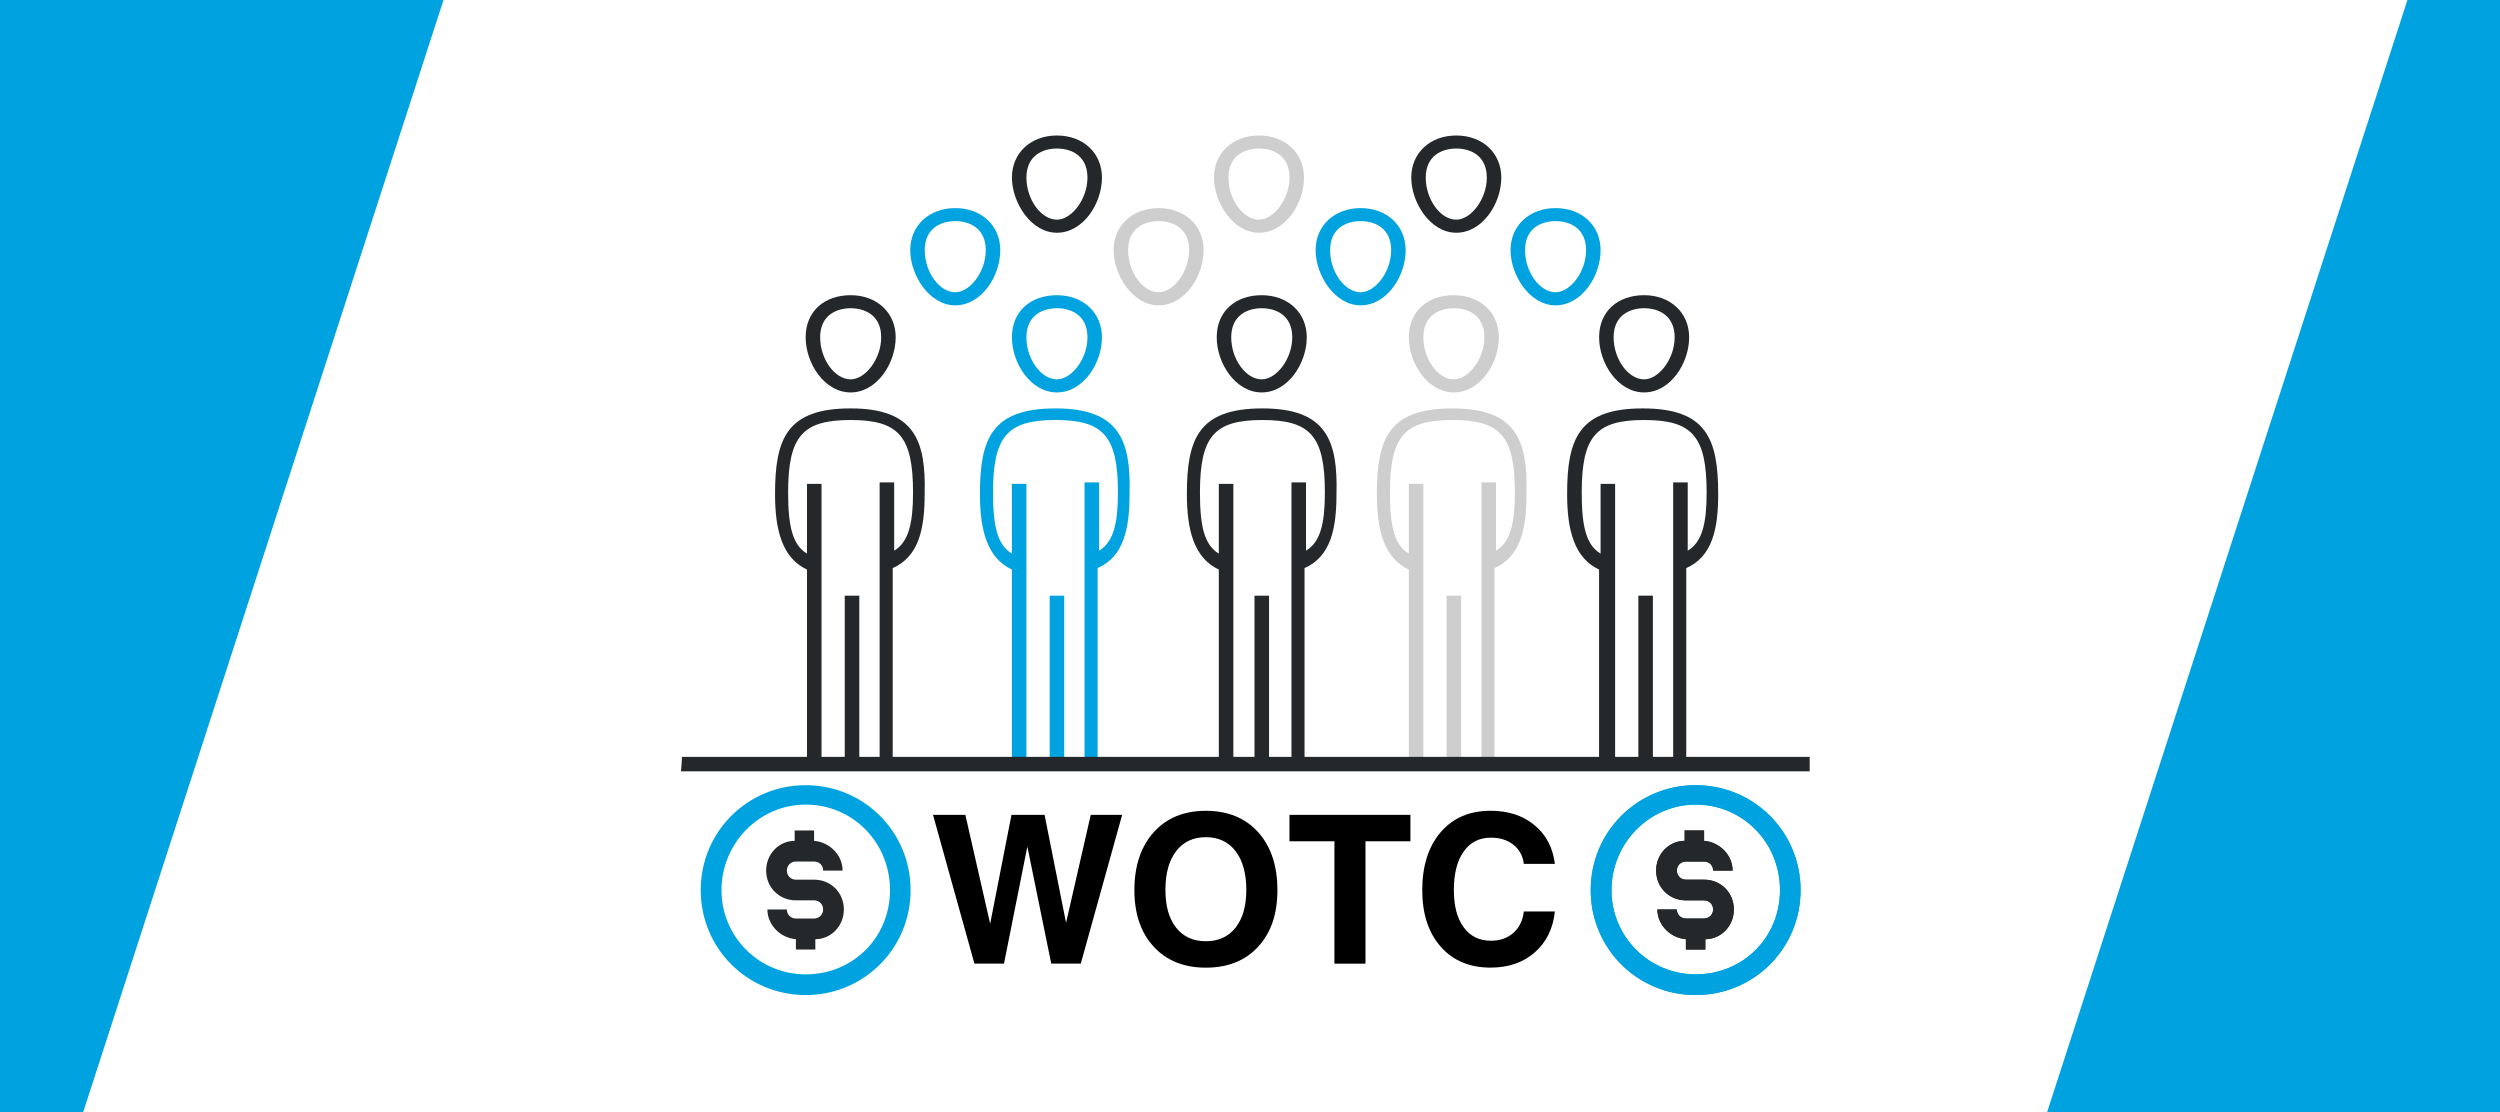 <?xml version="1.0" encoding="UTF-8"?><svg xmlns="http://www.w3.org/2000/svg" width="562" height="250" viewBox="0 0 562 250"><defs><style>.d{fill:#00a3e0;}.d,.e,.f,.g,.h,.i,.j{stroke-width:0px;}.e{fill:#cecece;}.f{fill:#000;}.g{fill:#25282a;}.h{fill:#00a3e0;}.i{fill:#fff;}.j{fill:#25282a;}</style></defs><g id="a"><rect class="i" x="-6.38" y="-3.89" width="572.4" height="258.58"/></g><g id="b"><polygon class="d" points="17.18 254.69 100.96 -3.89 -6.38 -3.89 -6.38 254.69 17.18 254.69"/><polygon class="d" points="542.45 -3.89 458.67 254.69 566.02 254.69 566.02 -3.89 542.45 -3.89"/></g><g id="c"><rect class="d" x="235.97" y="133.91" width="3.27" height="37.86"/><path class="d" d="M237.6,88.22c5.88,0,10.12-6.53,10.12-12.4,0-5.55-4.24-9.46-10.12-9.46s-10.12,3.59-10.12,9.46,4.24,12.4,10.12,12.4ZM237.6,69.29c3.27,0,6.86,1.63,6.86,6.53s-3.59,9.46-6.86,9.46c-3.59,0-6.86-4.57-6.86-9.46s3.59-6.53,6.86-6.53Z"/><path class="j" d="M237.6,52.32c5.88,0,10.12-6.53,10.12-12.4,0-5.55-4.24-9.46-10.12-9.46s-10.12,3.92-10.12,9.46,4.24,12.4,10.12,12.4ZM237.6,33.39c3.27,0,6.86,1.63,6.86,6.53s-3.59,9.46-6.86,9.46c-3.59,0-6.86-4.57-6.86-9.46s3.59-6.53,6.86-6.53Z"/><path class="e" d="M283.02,52.32c5.88,0,10.12-6.53,10.12-12.4,0-5.55-4.24-9.46-10.12-9.46s-10.12,3.92-10.12,9.46,4.24,12.4,10.12,12.4ZM283.02,33.39c3.27,0,6.86,1.63,6.86,6.53s-3.59,9.46-6.86,9.46c-3.59,0-6.86-4.57-6.86-9.46s3.59-6.53,6.86-6.53Z"/><path class="j" d="M327.37,52.32c5.88,0,10.12-6.53,10.12-12.4,0-5.55-4.24-9.46-10.12-9.46s-10.12,3.92-10.12,9.46,4.24,12.4,10.12,12.4ZM327.37,33.39c3.27,0,6.86,1.63,6.86,6.53s-3.59,9.46-6.86,9.46c-3.59,0-6.86-4.57-6.86-9.46s3.59-6.53,6.86-6.53Z"/><path class="e" d="M260.46,68.64c5.88,0,10.12-6.53,10.12-12.4,0-5.55-4.24-9.46-10.12-9.46s-10.12,3.92-10.12,9.46,4.24,12.4,10.12,12.4ZM260.46,49.71c3.27,0,6.86,1.63,6.86,6.53s-3.59,9.46-6.86,9.46c-3.59,0-6.86-4.57-6.86-9.46s3.59-6.53,6.86-6.53Z"/><path class="d" d="M305.87,68.64c5.88,0,10.12-6.53,10.12-12.4,0-5.55-4.24-9.46-10.12-9.46s-10.12,3.92-10.12,9.46,4.24,12.4,10.12,12.4ZM305.87,49.71c3.27,0,6.86,1.63,6.86,6.53s-3.59,9.46-6.86,9.46c-3.59,0-6.86-4.57-6.86-9.46s3.59-6.53,6.86-6.53Z"/><path class="d" d="M349.69,68.64c5.88,0,10.12-6.53,10.12-12.4,0-5.55-4.24-9.46-10.12-9.46s-10.12,3.92-10.12,9.46,4.24,12.4,10.12,12.4ZM349.69,49.71c3.27,0,6.86,1.63,6.86,6.53s-3.59,9.46-6.86,9.46c-3.59,0-6.86-4.57-6.86-9.46s3.59-6.53,6.86-6.53Z"/><path class="d" d="M237.27,91.81c-14.37,0-16.98,6.85-16.98,19.26,0,8.16,1.63,14.36,7.18,16.97v43.73h3.27v-62.99h-3.27v15.67c-3.27-1.96-4.24-6.2-4.24-13.71,0-12.73,3.27-16.32,14.04-16.32s14.04,3.59,14.04,16.32c0,6.85-.98,11.1-4.24,13.05v-15.34h-3.27v63.32h2.94v-44.06c5.88-2.61,7.18-8.81,7.18-16.64.33-12.08-2.29-19.26-16.65-19.26h0Z"/><path class="j" d="M191.23,88.22c5.88,0,10.12-6.53,10.12-12.4,0-5.55-4.24-9.46-10.12-9.46s-10.12,3.59-10.12,9.46,4.24,12.4,10.12,12.4ZM191.23,69.29c3.27,0,6.86,1.63,6.86,6.53s-3.59,9.46-6.86,9.46c-3.59,0-6.86-4.57-6.86-9.46s3.59-6.53,6.86-6.53Z"/><path class="j" d="M283.64,88.22c5.88,0,10.12-6.53,10.12-12.4,0-5.55-4.24-9.46-10.12-9.46s-10.12,3.59-10.12,9.46,4.24,12.4,10.12,12.4ZM283.64,69.29c3.27,0,6.86,1.63,6.86,6.53s-3.59,9.46-6.86,9.46c-3.59,0-6.86-4.57-6.86-9.46s3.59-6.53,6.86-6.53Z"/><rect class="e" x="325.2" y="133.91" width="3.27" height="37.86"/><rect class="j" x="282.01" y="133.91" width="3.27" height="37.86"/><path class="e" d="M326.83,88.22c5.88,0,10.12-6.53,10.12-12.4,0-5.55-4.24-9.46-10.12-9.46s-10.12,3.59-10.12,9.46,4.24,12.4,10.12,12.4ZM326.83,69.29c3.27,0,6.86,1.63,6.86,6.53s-3.59,9.46-6.86,9.46c-3.59,0-6.86-4.57-6.86-9.46s3.59-6.53,6.86-6.53Z"/><path class="e" d="M326.5,91.81c-14.37,0-16.98,6.85-16.98,19.26,0,8.16,1.63,14.36,7.18,16.97v43.73h3.27v-62.99h-3.27v15.67c-3.27-1.96-4.24-6.2-4.24-13.71,0-12.73,3.27-16.32,14.04-16.32s14.04,3.59,14.04,16.32c0,6.85-.98,11.1-4.24,13.05v-15.34h-3.27v63.32h2.94v-44.06c5.88-2.61,7.18-8.81,7.18-16.64.33-12.08-2.29-19.26-16.65-19.26h0Z"/><rect class="j" x="189.9" y="133.91" width="3.27" height="37.86"/><path class="j" d="M191.21,91.81c-14.37,0-16.98,6.85-16.98,19.26,0,8.16,1.63,14.36,7.18,16.97v43.73h3.27v-62.99h-3.27v15.67c-3.27-1.96-4.24-6.2-4.24-13.71,0-12.73,3.27-16.32,14.04-16.32s14.04,3.59,14.04,16.32c0,6.85-.98,11.1-4.24,13.05v-15.34h-3.27v63.32h2.94v-44.06c5.88-2.61,7.18-8.81,7.18-16.64.33-12.08-2.29-19.26-16.65-19.26h0Z"/><path class="j" d="M283.79,91.81c-14.37,0-16.98,6.85-16.98,19.26,0,8.16,1.63,14.36,7.18,16.97v43.73h3.27v-62.99h-3.27v15.67c-3.27-1.96-4.24-6.2-4.24-13.71,0-12.73,3.27-16.32,14.04-16.32s14.04,3.59,14.04,16.32c0,6.85-.98,11.1-4.24,13.05v-15.34h-3.27v63.32h2.94v-44.06c5.88-2.61,7.18-8.81,7.18-16.64.33-12.08-2.29-19.26-16.65-19.26h0Z"/><path class="j" d="M379.07,170.14v-42.43c5.88-2.61,7.18-8.81,7.18-16.64,0-12.4-2.61-19.26-16.98-19.26s-16.98,6.85-16.98,19.26c0,8.16,1.63,14.36,7.18,16.97v42.1h-206.16c-.05,1.09-.12,2.18-.23,3.26h253.74v-3.26h-27.76ZM376.14,170.14h-4.57v-36.23h-3.27v36.23h-5.22v-61.36h-3.27v15.67c-3.27-1.96-4.24-6.2-4.24-13.71,0-12.73,3.27-16.32,14.04-16.32s14.04,3.59,14.04,16.32c0,6.85-.98,11.1-4.25,13.05v-15.34h-3.27v61.68Z"/><path class="j" d="M369.6,88.22c5.88,0,10.12-6.53,10.12-12.4,0-5.55-4.24-9.46-10.12-9.46s-10.12,3.59-10.12,9.46,4.24,12.4,10.12,12.4ZM369.6,69.29c3.27,0,6.86,1.63,6.86,6.53s-3.59,9.46-6.86,9.46c-3.59,0-6.86-4.57-6.86-9.46s3.59-6.53,6.86-6.53Z"/><path class="d" d="M214.74,68.64c5.88,0,10.12-6.53,10.12-12.4,0-5.55-4.24-9.46-10.12-9.46s-10.12,3.92-10.12,9.46,4.24,12.4,10.12,12.4ZM214.74,49.71c3.27,0,6.86,1.63,6.86,6.53s-3.59,9.46-6.86,9.46c-3.59,0-6.86-4.57-6.86-9.46s3.59-6.53,6.86-6.53Z"/><path class="f" d="M219.05,216.62l-9.31-33.44h7.27l5.58,24.48h0l4.79-24.48h7.44l4.83,24.27h0l5.55-24.27h7.06l-9.3,33.44h-6.64l-5.37-26.32h0l-5.25,26.32h-6.64Z"/><path class="f" d="M259.36,212.82c-2.9-3.14-4.35-7.39-4.35-12.74s1.45-9.79,4.35-13,6.8-4.81,11.72-4.81,8.86,1.6,11.75,4.81,4.33,7.54,4.33,13-1.45,9.6-4.33,12.74c-2.89,3.14-6.81,4.71-11.75,4.71s-8.82-1.57-11.72-4.71ZM277.76,208.53c1.61-2.04,2.41-4.87,2.41-8.5s-.8-6.6-2.41-8.69c-1.61-2.09-3.84-3.14-6.69-3.14s-5.06,1.05-6.67,3.14c-1.61,2.09-2.41,4.99-2.41,8.69s.8,6.46,2.4,8.5c1.6,2.04,3.83,3.06,6.68,3.06s5.08-1.02,6.69-3.06Z"/><path class="f" d="M299.97,189.12h-10.1v-5.94h27.19v5.94h-10.1v27.51h-6.98v-27.51Z"/><path class="f" d="M349.54,204.9c-.42,3.87-1.94,6.94-4.54,9.21-2.6,2.28-5.91,3.41-9.93,3.41-4.7,0-8.44-1.57-11.2-4.71-2.77-3.14-4.15-7.39-4.15-12.74s1.38-9.79,4.15-13c2.77-3.21,6.5-4.81,11.2-4.81,3.97,0,7.27,1.07,9.87,3.22,2.61,2.15,4.14,5.05,4.6,8.72h-6.98c-.23-1.8-1.01-3.24-2.34-4.3-1.33-1.06-3.02-1.59-5.07-1.59-2.6,0-4.63,1.03-6.11,3.11-1.47,2.07-2.21,4.94-2.21,8.61s.73,6.38,2.2,8.41c1.47,2.02,3.5,3.04,6.12,3.04,2.05,0,3.74-.59,5.07-1.78,1.33-1.18,2.11-2.78,2.34-4.8h6.98Z"/><path class="h" d="M357.58,200.1c0-13.1,10.49-23.59,23.59-23.59s23.59,10.49,23.59,23.59-10.49,23.59-23.59,23.59-23.59-10.49-23.59-23.59ZM362.25,200.1c0,10.49,8.45,18.94,18.94,18.94s18.94-8.16,18.94-18.94-8.45-19.23-18.94-19.23-18.94,8.74-18.94,19.23Z"/><path class="g" d="M383.07,197.75h-4.08c-1.16,0-2.04-.88-2.04-2.04s.88-2.04,2.04-2.04h4.08c1.16,0,2.04.88,2.04,2.04h4.37c0-3.49-2.92-6.41-6.41-6.69v-2.33h-4.37v2.33c-3.49,0-6.41,2.92-6.41,6.69s2.92,6.69,6.69,6.69h4.08c1.16,0,2.04.88,2.04,2.04s-.88,2.04-2.04,2.04h-4.08c-1.16,0-2.04-.88-2.04-2.04h-4.37c0,3.49,2.92,6.41,6.41,6.69v2.33h4.37v-2.33c3.49,0,6.41-2.92,6.41-6.69s-2.92-6.69-6.69-6.69Z"/><path class="h" d="M357.6,200.1c0-13.1,10.49-23.59,23.59-23.59s23.59,10.49,23.59,23.59-10.49,23.59-23.59,23.59-23.59-10.49-23.59-23.59ZM362.27,200.1c0,10.49,8.45,18.94,18.94,18.94s18.94-8.16,18.94-18.94-8.45-19.23-18.94-19.23-18.94,8.74-18.94,19.23Z"/><path class="g" d="M383.09,197.75h-4.08c-1.16,0-2.04-.88-2.04-2.04s.88-2.04,2.04-2.04h4.08c1.16,0,2.04.88,2.04,2.04h4.37c0-3.49-2.92-6.41-6.41-6.69v-2.33h-4.37v2.33c-3.49,0-6.41,2.92-6.41,6.69s2.92,6.69,6.69,6.69h4.08c1.16,0,2.04.88,2.04,2.04s-.88,2.04-2.04,2.04h-4.08c-1.16,0-2.04-.88-2.04-2.04h-4.37c0,3.49,2.92,6.41,6.41,6.69v2.33h4.37v-2.33c3.49,0,6.41-2.92,6.41-6.69s-2.92-6.69-6.69-6.69Z"/><path class="h" d="M157.52,200.1c0-13.1,10.49-23.59,23.59-23.59s23.59,10.49,23.59,23.59-10.49,23.59-23.59,23.59-23.59-10.49-23.59-23.59ZM162.19,200.1c0,10.49,8.45,18.94,18.94,18.94s18.94-8.16,18.94-18.94-8.45-19.23-18.94-19.23-18.94,8.74-18.94,19.23Z"/><path class="g" d="M183.01,197.75h-4.08c-1.16,0-2.04-.88-2.04-2.04s.88-2.04,2.04-2.04h4.08c1.16,0,2.04.88,2.04,2.04h4.37c0-3.49-2.92-6.41-6.41-6.69v-2.33h-4.37v2.33c-3.49,0-6.41,2.92-6.41,6.69s2.92,6.69,6.69,6.69h4.08c1.16,0,2.04.88,2.04,2.04s-.88,2.04-2.04,2.04h-4.08c-1.16,0-2.04-.88-2.04-2.04h-4.37c0,3.49,2.92,6.41,6.41,6.69v2.33h4.37v-2.33c3.49,0,6.41-2.92,6.41-6.69s-2.92-6.69-6.69-6.69Z"/></g></svg>